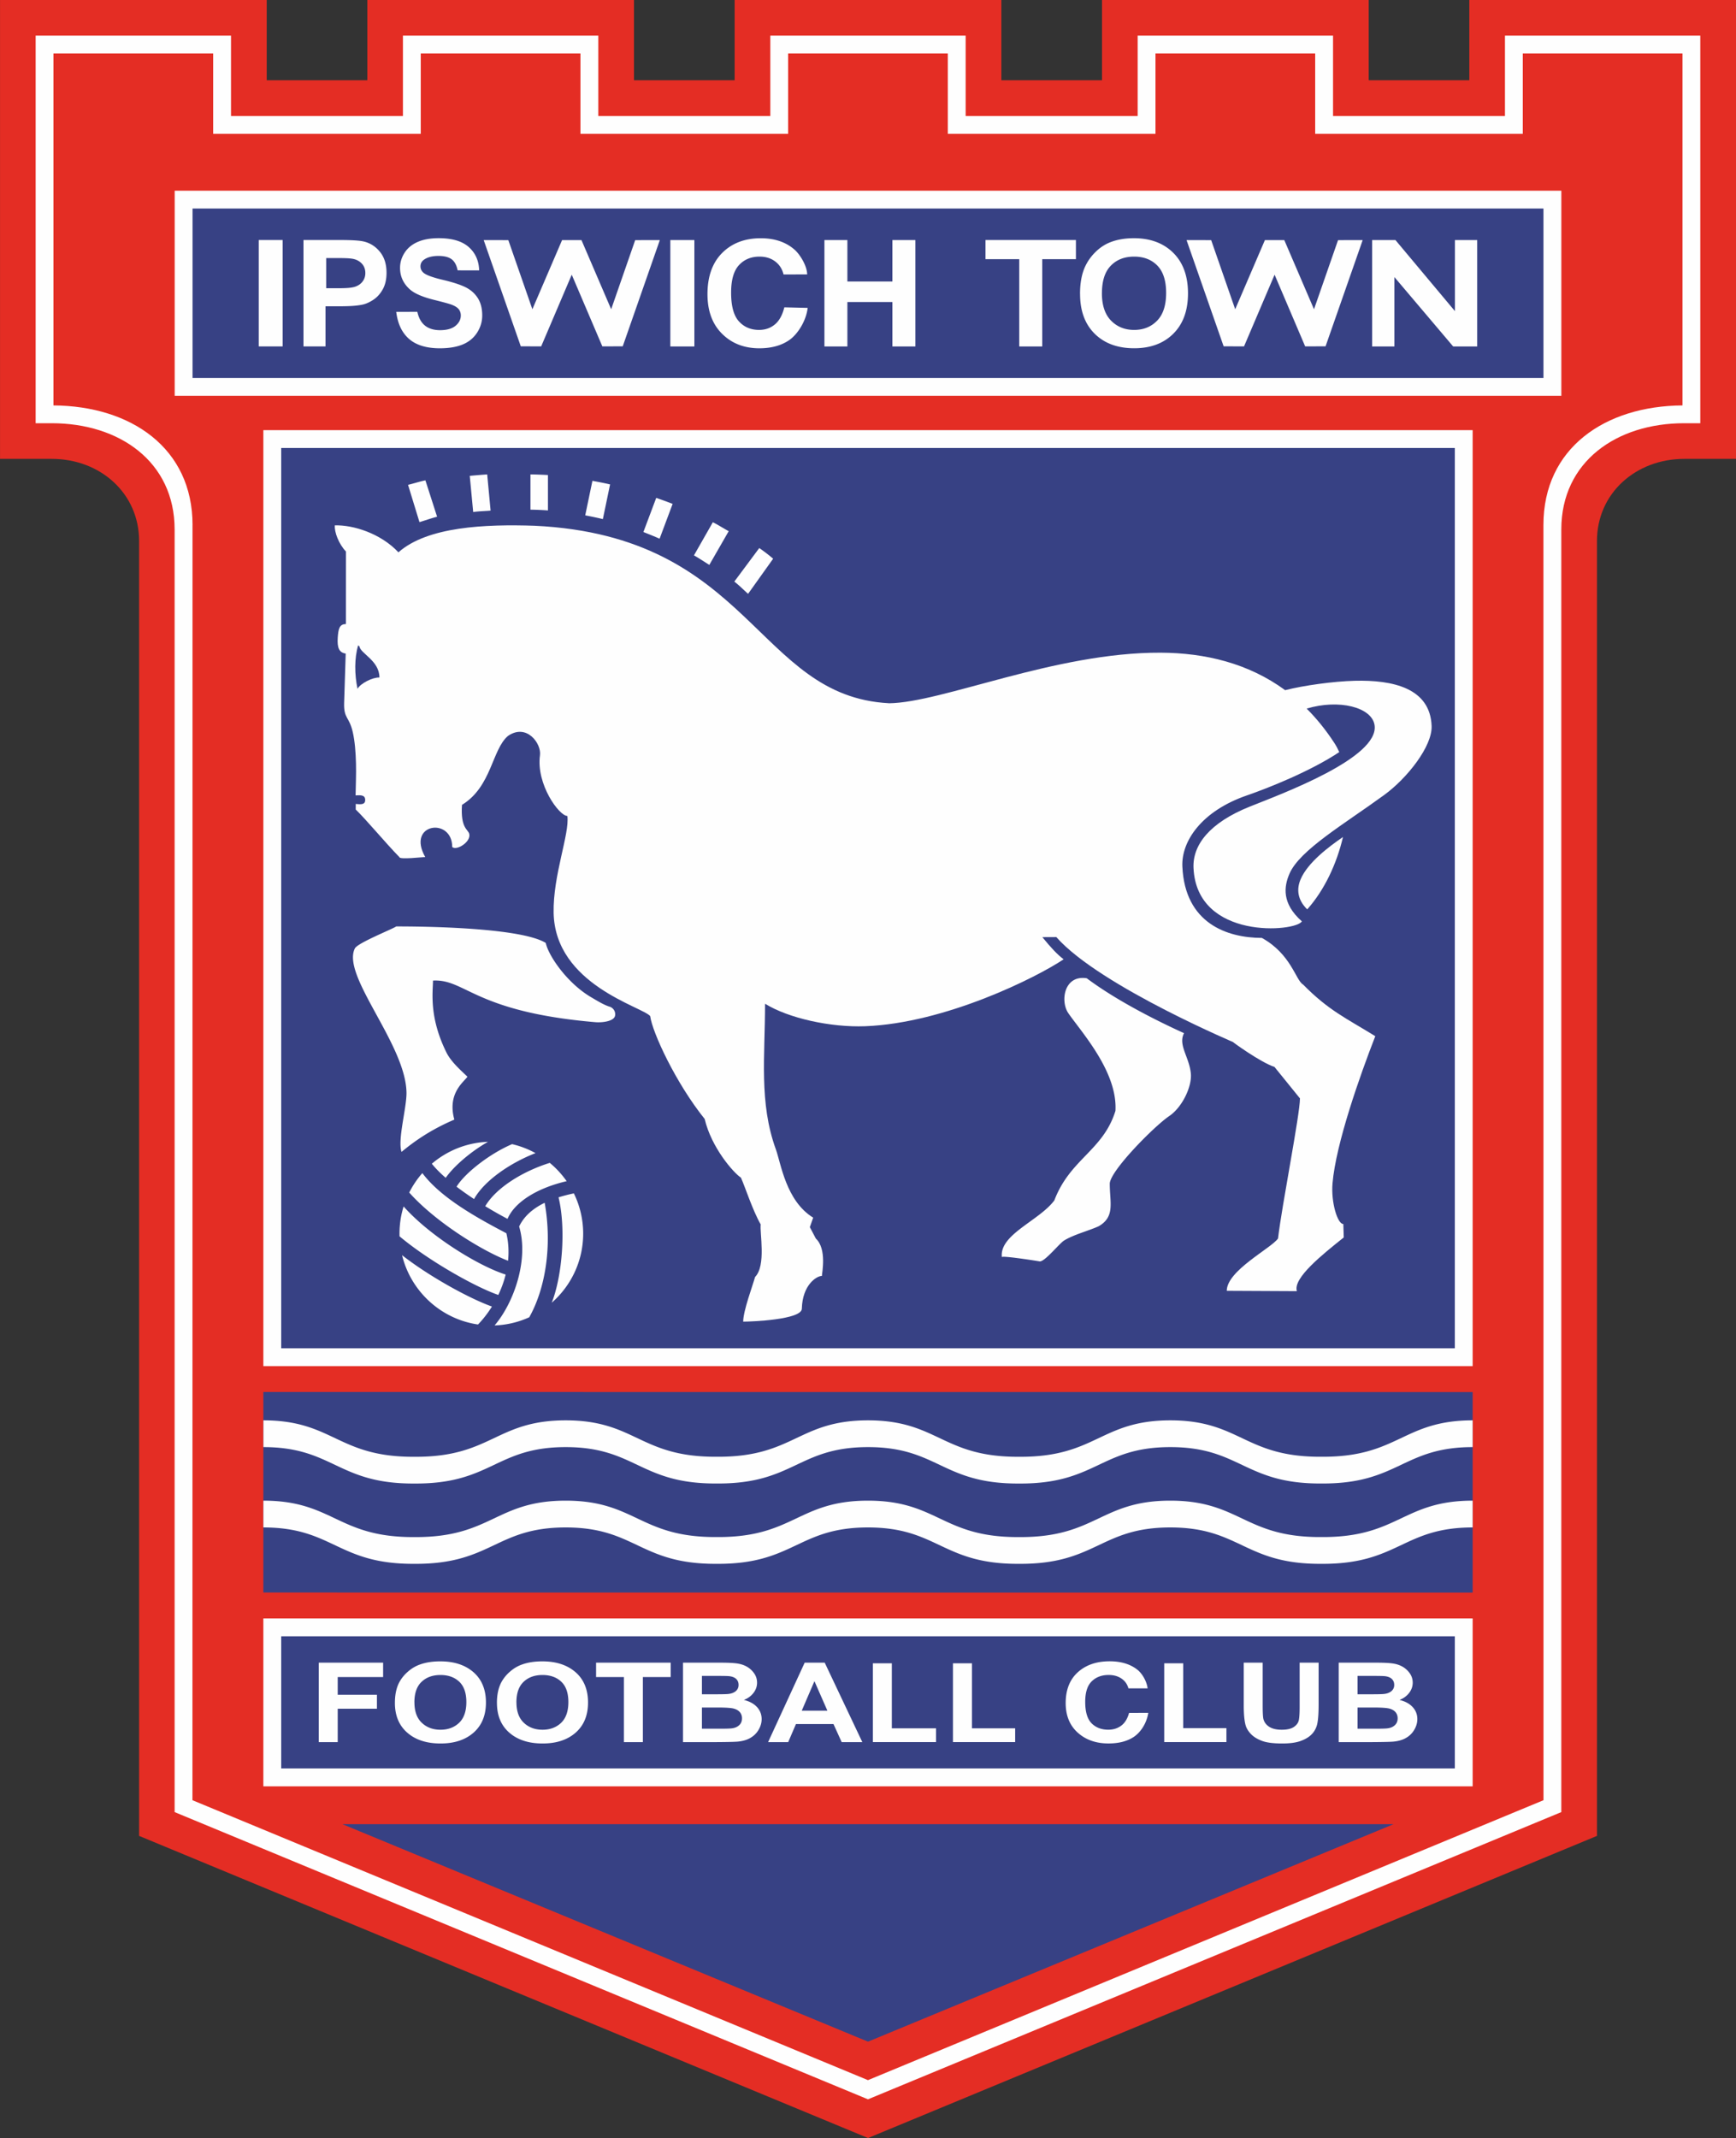 <svg xmlns="http://www.w3.org/2000/svg" xml:space="preserve" width="116.013" height="142.837" style="shape-rendering:geometricPrecision;text-rendering:geometricPrecision;image-rendering:optimizeQuality;fill-rule:evenodd;clip-rule:evenodd" viewBox="0 0 540.62 665.62"><rect x="0" y="0" width="540.62" height="665.62" fill="#333333" stroke="none"/><defs><style>.fil1{fill:#fefefe}.fil2{fill:#374184}</style></defs><g id="__xfffd__xfffd__xfffd__xfffd__x0020_1"><g id="ipswich-town-fc-seeklogo.eps"><path d="M311.84 0v24.99h31.35V0h83.05v24.99h31.33V0h83.05v142.86H524.5c-14.97 0-27.18 10.61-27.18 25.6v403.1l-227 94.06-227-94.06v-403.1c0-14.99-12.21-25.6-27.18-25.6H.01V0h83.05v24.99h31.33V0h83.04v24.99h31.35V0h83.06z" style="fill:#e42d24"/><path class="fil1" d="M59.96 163.44c0-23.97-19.2-37.06-43.31-37.22V16.64h49.73v25.02h64.65V16.64h49.73v25.02h64.68V16.64h49.72v25.02h64.68V16.64h49.73v25.02h64.65V16.64h49.73v109.58c-24.1.16-43.3 13.25-43.3 37.22l.02 397.01L270.3 647.6 59.93 560.45l.02-397.01zM239.89 11.09v25.02h-53.57V11.09h-60.84v25.02H71.94V11.09H11.1v120.67h5.01c21.07 0 38.25 11.96 38.27 33.06v399.33l215.92 89.42 215.92-89.42V164.82c.01-21.1 17.2-33.06 38.27-33.06h5.01V11.09h-60.83v25.02h-53.54V11.09h-60.84v25.02h-53.57V11.09h-60.84z"/><path class="fil1" d="M82.01 425.3V133.91h376.6V425.3H82.01z"/><path class="fil2" d="M87.57 419.75V139.46h365.49v280.29H87.57z"/><path class="fil1" d="M54.4 123.22V59.37h431.83v63.85H54.4z"/><path class="fil2" d="M480.66 117.67V64.92H59.96v52.75h420.7zM82.01 433.36c125.55 0 251.03.03 376.6.03v62.43c-125.56 0-251.04-.03-376.6-.03v-62.43z"/><path class="fil1" d="M82.01 503.86h376.6v52.27H82.01z"/><path class="fil2" d="M87.57 509.42v41.14h365.49v-41.13l-365.49-.01z"/><path class="fil1" d="M276.78 218.93c-41.32-2.21-42.75-52.04-110.29-55.25-15.43-.52-33.36.26-42.41 8.27-5.54-5.92-14.15-8.57-19.81-8.39-.17 2.1 1.22 5.79 3.47 8.15l-.01 22.58c-2-.02-2.37 1.48-2.55 4.2-.21 3.1.39 4.69 2.48 4.98l-.49 15.31c-.16 5.05 1.57 4.2 2.7 9.19.64 2.84.9 6.19.99 9.69.09 3.5-.07 6.53-.12 9.97 1.74-.13 3.11-.11 2.98 1.63-.09 1.12-1.06 1.25-2.93 1.02-.01.43-.01 1.32-.01 1.74 3.26 3.14 9.23 10.35 13.59 14.81 0 .86 7.2-.01 8.06-.01-5.98-10.51 8.4-12.51 8.4-3.13 1.25 1.25 5.87-1.52 5.31-4.04-.32-1.48-2.76-1.69-2.27-9.07 9.29-5.71 9.29-17.21 14.34-21.48 5.83-3.99 10.44 2.42 9.95 6.03-1.24 9.02 5.97 18.9 8.53 18.9.73 5.58-4.51 18.45-4.28 30.17.46 22.39 27.71 29.24 30.07 32.14.67 5.07 7.95 20.8 16.97 32.03 2.09 8.9 8.96 16.75 11.29 18.26 1.32 2.93 3.63 10.17 6.16 14.57-.36 2.5 1.76 12.81-1.76 16.36-.73 2.7-3.67 10.44-3.7 13.9 2.57 0 18.27-.61 18.27-4.04.18-7.33 4.53-10.19 6.25-10.19 0-.86 1.6-8.37-1.88-11.62l-1.88-3.57 1.04-2.95c-8.49-5.22-10.04-16.92-11.62-21.26-5.29-14.54-3.37-29.03-3.37-45.34 7.29 4.51 20.4 7.41 31.2 7 24.89-.95 53.3-15.14 61.79-20.84-2-1.49-3.98-3.64-6.63-6.89l4.35-.02c13.7 15.57 58.62 34.15 55.07 32.71-.27-.11 8.41 6.23 12.87 7.72l7.93 9.79c0 5.01-5.59 33.08-6.83 43.62-2.09 3.02-15.96 9.99-15.96 16.28l21.83.11c-1.29-4.08 8.01-11.45 14.6-16.72l-.13-4.17c-1.82 0-3.87-6.75-3.37-12.66 1.05-12.4 8.57-33.67 13.32-45.83-9.14-5.64-14.51-7.98-22.49-16.08-2.32-1.32-3.68-9.44-12.83-14.51-10.88-.03-23.96-4.55-24.76-22.22-.36-7.85 5.95-17.27 20.11-22.15 6.76-2.33 19.87-7.56 28.75-13.48-.45-1.01-.95-1.95-1.53-2.84-2.65-4.07-5.54-7.62-8.62-10.7 10.04-3.03 20.32-.45 21.15 5.17 1.48 10.15-28.8 21.32-38.79 25.31-12.64 5.05-17.92 12.01-17.6 19.13 1.03 22.59 31.99 19.9 33.74 16.62-6.31-5.6-5.59-10.82-3.85-14.84 3.19-7.38 17.14-15.49 29.52-24.52 7.14-5.21 14.98-15.13 14.74-21.46-.44-11.85-12.16-14.37-23.95-14.07-6.63.17-15.82 1.43-21.66 2.92-11.45-8.38-24.91-11.61-38.78-11.67-32.87-.15-68.12 15.62-84.69 15.75z"/><path class="fil1" d="M407.09 283.11c5.39-6.04 9.19-14.21 11.14-22.53-4.26 2.91-11 7.93-13.22 13.22-1.28 3.06-.96 6.34 2.08 9.31z"/><path class="fil2" d="M111.54 200.9c-1.19 3.93-1.15 9.09-.2 13.55.93-1.72 4.75-3.62 6.82-3.53 0-5.27-5.92-7.44-6.23-9.69l-.39-.32z"/><path class="fil1" d="M312.02 391.39c-.19-.56 9.58.95 11.81 1.32 1.61 0 5.94-5.43 7.49-6.47 2.98-1.86 7.44-2.97 10.79-4.46 5.21-2.98 3.49-7.33 3.49-13.29.12-4.01 13.85-17.88 18.5-21.02 4.09-2.76 7.13-9.22 6.75-13.25-.49-5.17-4.04-8.88-2.12-12.57-8-3.63-20.78-9.97-30.3-17.09-7.07-1.12-8.31 7.16-5.72 10.89 4.11 5.94 15.35 18.23 14.66 30.38-3.83 12.39-14.13 14.96-19.03 27.88-4.75 6.36-17.18 10.63-16.34 17.67zM125.04 358.61c3.98-3.27 8.94-6.83 16.45-10.05-2.31-8.33 3.18-11.87 4.07-13.36-2.13-2.06-5.1-4.63-6.55-7.57-5.51-11.15-4.17-18.93-4.17-22.35 10.2-.55 12.87 9.72 50.57 12.95 2.09.18 5.79-.25 6.13-2.01.15-.74-.03-2.04-1.45-2.74-1.91-.53-4.1-1.91-5.95-2.99-7.46-4.35-13.33-12.89-14.18-16.93-6.72-4.15-30.58-5.14-46.56-5.14-1.3.89-12.03 5.13-12.89 6.85-4.25 8.51 15.87 29.81 16.08 44.9.07 4.67-2.81 14.65-1.55 18.43zM240.77 173.94c-1.27-1.09-2.71-2.2-4.32-3.32l-7.77 10.44c1.52 1.18 3 2.67 4.28 3.82l7.81-10.94zM226.93 165.37c-1.56-.83-3.27-1.97-4.94-2.78l-5.88 10.31c1.63.92 3.28 2.02 4.78 2.97l6.04-10.5zM209.48 156.87c-1.69-.65-3.4-1.27-5.12-1.87l-4 10.64a121 121 0 0 1 5.05 2.07l4.06-10.84zM189.99 150.81c-1.79-.42-3.74-.79-5.5-1.11l-2.24 10.74c1.79.34 3.73.74 5.49 1.17l2.25-10.8zM170.64 147.89c-1.76-.1-3.58-.17-5.45-.2v10.98c1.86.03 3.67.11 5.45.24v-11.02zM151.71 147.7c-1.79.12-3.6.27-5.42.45l1.07 11.26c1.83-.28 3.64-.27 5.42-.45l-1.06-11.26zM132.48 149.55c-1.78.35-3.64.98-5.41 1.39l3.56 11.61c1.78-.53 3.76-1.24 5.49-1.68l-3.64-11.32z"/><path class="fil2" d="m270.31 635.62-163.67-67.71h327.34l-163.67 67.71z"/><path class="fil1" d="M80.58 107.85V74.72h7.45v33.13h-7.45zm13.93 0V74.72h11.07c4.23 0 6.55.17 7.84.5 1.97.5 3.62 1.58 4.95 3.25 1.33 1.66 2 3.81 2 6.45 0 2.04-.39 3.74-1.16 5.13-.76 1.38-1.74 2.47-2.92 3.26-1.19.79-2.38 1.34-3.61 1.57-1.66.32-3.63.47-6.78.47h-4.53v12.5H94.5zm7.07-27.52v9.4h3.92c2.82 0 4.28-.17 5.23-.52.95-.35 1.69-.89 2.23-1.63.54-.74.81-1.6.81-2.57 0-1.21-.38-2.2-1.13-2.98-.76-.79-1.72-1.27-2.88-1.47-.86-.15-2.14-.22-4.72-.22h-3.46zm21.79 16.75 6.59-.01c.42 1.88 1.17 3.26 2.25 4.18 1.19 1.02 2.8 1.54 4.82 1.54 2.14 0 3.76-.46 4.84-1.37 1.09-.91 1.63-1.98 1.63-3.2 0-.78-.23-1.45-.68-2-.46-.55-1.25-1.03-2.39-1.44-.78-.27-2.55-.75-5.32-1.44-3.56-.89-6.07-1.98-7.5-3.27-2.02-1.82-3.03-4.04-3.03-6.67 0-1.69.48-3.26 1.43-4.74.96-1.47 2.32-2.59 4.11-3.36 1.79-.77 3.95-1.15 6.48-1.15 4.14 0 7.25.91 9.33 2.73 2.09 1.83 3.19 4.26 3.29 7.3l-6.71-.01c-.3-1.54-.9-2.68-1.77-3.38-.94-.75-2.34-1.11-4.21-1.11-1.93 0-3.45.4-4.54 1.2-.7.51-1.05 1.2-1.05 2.05 0 .79.33 1.46.98 2.02.84.7 2.87 1.45 6.12 2.21 3.23.77 5.62 1.57 7.18 2.39 1.55.82 2.76 1.94 3.64 3.36.87 1.42 1.31 3.19 1.31 5.28 0 1.9-.52 3.68-1.57 5.33s-2.53 2.89-4.45 3.7c-1.91.8-4.3 1.21-7.17 1.21-4.16 0-7.36-.97-9.59-2.91-2.23-1.94-3.56-4.76-4-8.46zm85.38 10.78V74.73h7.49v33.13h-7.49zm35.51-12.18 7.26.17c-.48 4.14-3.15 8.19-5.63 9.95-2.47 1.75-5.61 2.63-9.42 2.63-4.7 0-8.57-1.5-11.6-4.51-3.03-3-4.55-7.11-4.55-12.33 0-5.51 1.53-9.79 4.57-12.84 3.05-3.05 7.06-4.58 12.02-4.58 4.33 0 7.86 1.2 10.56 3.59 1.61 1.42 3.86 4.95 3.89 7.67l-7.35.02c-.42-1.72-1.3-3.08-2.63-4.07-1.33-1-2.95-1.49-4.85-1.49-2.62 0-4.76.88-6.39 2.64-1.64 1.76-2.46 4.61-2.46 8.57 0 4.19.81 7.17 2.42 8.94 1.61 1.78 3.71 2.67 6.29 2.67 1.9 0 3.54-.56 4.91-1.7 1.37-1.13 2.35-2.9 2.95-5.33zm12.48 12.18V74.73h7.15v12.91h14.02V74.73h7.16v33.13h-7.16V94.02h-14.02v13.84h-7.15zm60.67 0V80.69H306.9v-5.97h28.16v5.97h-10.49v27.17h-7.15zm25.74-16.59c0 3.75.95 6.6 2.83 8.53 1.9 1.94 4.29 2.91 7.21 2.91 2.91 0 5.29-.96 7.16-2.88s2.8-4.8 2.8-8.64c0-3.8-.91-6.63-2.73-8.5-1.81-1.86-4.23-2.8-7.23-2.8-3.01 0-5.44.94-7.27 2.83-1.84 1.89-2.76 4.74-2.76 8.55zm-6.81.23c0-3.37.52-6.21 1.58-8.5.79-1.69 1.86-3.2 3.23-4.54 1.36-1.34 2.86-2.34 4.48-2.99 2.16-.87 4.65-1.31 7.47-1.31 5.11 0 9.19 1.51 12.26 4.54 3.06 3.03 4.6 7.24 4.6 12.63 0 5.35-1.52 9.52-4.56 12.55-3.04 3.03-7.11 4.54-12.2 4.54-5.15 0-9.25-1.51-12.29-4.51-3.04-3-4.56-7.14-4.56-12.42zm90.96 16.36V74.73h7.26l18.53 22.13V74.73h6.93v33.13h-7.48l-18.3-21.6v21.6h-6.94zm-30.34-22.25-.03-.11-.04.11-9.48 22.23-6.35-.02-11.55-33.07 7.67.01 7.48 21.52 9.25-21.53h6.04l9.25 21.53 7.49-21.52 7.67-.01-11.56 33.07-6.35.02-9.48-22.23zm-218.89 0-.03-.11-.03.11-9.48 22.23-6.35-.02-11.55-33.07 7.67.01 7.49 21.52 9.25-21.53h6.04l9.25 21.53 7.48-21.52 7.67-.01-11.55 33.07-6.35.02-9.49-22.23zM99.27 542.36v-24.73h20.04v4.48h-14.14v5.5h12.21v4.36h-12.21v10.39h-5.9zm23.71-12.21c0-2.51.44-4.63 1.33-6.35.67-1.25 1.57-2.38 2.73-3.38 1.15-1.01 2.41-1.75 3.78-2.23 1.82-.65 3.92-.97 6.3-.97 4.31 0 7.75 1.13 10.34 3.39 2.58 2.26 3.87 5.4 3.87 9.43 0 3.99-1.28 7.11-3.85 9.37-2.56 2.26-5.99 3.38-10.28 3.38-4.35 0-7.81-1.12-10.37-3.37-2.57-2.24-3.85-5.33-3.85-9.27zm6.08-.17c0 2.8.77 4.92 2.29 6.36 1.53 1.45 3.47 2.17 5.83 2.17 2.35 0 4.28-.72 5.79-2.15 1.5-1.44 2.26-3.59 2.26-6.46 0-2.83-.74-4.94-2.21-6.34-1.47-1.39-3.42-2.09-5.85-2.09-2.44 0-4.4.71-5.88 2.12-1.49 1.41-2.24 3.53-2.24 6.39zm25.69.17c0-2.51.45-4.63 1.34-6.35.67-1.25 1.57-2.38 2.73-3.38 1.15-1.01 2.41-1.75 3.78-2.23 1.82-.65 3.92-.97 6.3-.97 4.31 0 7.76 1.13 10.35 3.39 2.58 2.26 3.87 5.4 3.87 9.43 0 3.99-1.28 7.11-3.85 9.37-2.56 2.26-5.99 3.38-10.29 3.38-4.35 0-7.8-1.12-10.37-3.37-2.57-2.24-3.85-5.33-3.85-9.27zm6.08-.17c0 2.8.77 4.92 2.3 6.36 1.53 1.45 3.47 2.17 5.82 2.17s4.28-.72 5.79-2.15c1.5-1.44 2.26-3.59 2.26-6.46 0-2.83-.73-4.94-2.21-6.34-1.46-1.39-3.42-2.09-5.85-2.09-2.44 0-4.4.71-5.88 2.12-1.49 1.41-2.24 3.53-2.24 6.39zm33.47 12.38v-20.25h-8.67v-4.48h23.23v4.48h-8.66v20.25h-5.9zm18.39-24.73h11.69c2.31 0 4.04.08 5.18.25 1.13.16 2.16.5 3.05 1.01.9.52 1.65 1.21 2.25 2.07.6.86.9 1.82.9 2.9 0 1.16-.37 2.22-1.11 3.18-.74.97-1.74 1.7-3 2.19 1.78.43 3.15 1.19 4.11 2.24.95 1.05 1.43 2.3 1.43 3.73 0 1.12-.31 2.22-.93 3.28-.61 1.07-1.46 1.91-2.53 2.54-1.07.64-2.39 1.03-3.96 1.18-.98.09-3.36.14-7.12.16h-9.95v-24.73zm5.9 4.12v5.72h3.87c2.3 0 3.73-.03 4.29-.09 1.01-.1 1.8-.4 2.38-.89.58-.49.87-1.13.87-1.93 0-.77-.25-1.39-.75-1.87-.5-.47-1.24-.76-2.22-.86-.59-.06-2.27-.08-5.05-.08h-3.39zm0 9.83v6.61h5.46c2.13 0 3.47-.04 4.05-.14.88-.14 1.59-.46 2.14-1 .55-.52.83-1.21.83-2.09 0-.74-.21-1.37-.64-1.89-.43-.51-1.04-.89-1.85-1.12-.8-.24-2.55-.36-5.23-.36h-4.77zm49.94 10.78h-6.42l-2.55-5.62h-11.69l-2.41 5.62h-6.26l11.39-24.73h6.24l11.71 24.73zm-10.87-9.79-4.03-9.18-3.95 9.18h7.97zm14.16 9.79v-24.53h5.91v20.24h13.77v4.28h-19.67zm24.95 0v-24.53h5.91v20.24h13.46v4.28h-19.37zm54.85-9.09 5.98-.02c-.57 3.54-2.6 6.26-4.64 7.57-2.04 1.31-4.63 1.96-7.77 1.96-3.88 0-7.07-1.12-9.57-3.37-2.49-2.24-3.75-5.31-3.75-9.2 0-4.12 1.26-7.31 3.77-9.59 2.52-2.28 5.82-3.42 9.92-3.42 3.57 0 6.48.89 8.71 2.68 1.32 1.07 2.81 3.37 3.12 5.75l-5.98-.01c-.35-1.28-1.07-2.3-2.16-3.04-1.1-.75-2.43-1.12-4-1.12-2.16 0-3.93.66-5.27 1.98-1.35 1.31-2.03 3.45-2.03 6.39 0 3.13.67 5.35 1.99 6.68 1.33 1.33 3.06 1.99 5.19 1.99 1.57 0 2.91-.42 4.05-1.27 1.12-.84 1.94-2.16 2.43-3.97zm10.94 9.09v-24.53h5.91v20.18h13.46v4.34h-19.37zm24.75-24.73h5.91v13.39c0 2.12.08 3.5.22 4.13.26 1.01.86 1.83 1.81 2.44.95.61 2.25.92 3.9.92 1.67 0 2.94-.29 3.79-.87.85-.58 1.36-1.29 1.54-2.13.17-.84.25-2.24.25-4.2v-13.68h5.91v12.99c0 2.97-.17 5.07-.48 6.3-.32 1.22-.91 2.26-1.77 3.1-.86.85-2 1.51-3.44 2.02-1.43.5-3.31.75-5.62.75-2.79 0-4.91-.27-6.35-.82-1.44-.54-2.58-1.25-3.42-2.12-.84-.88-1.39-1.79-1.66-2.75-.39-1.41-.58-3.51-.58-6.27v-13.19zm29.56 0h11.69c2.31 0 4.04.08 5.18.25 1.14.16 2.15.5 3.05 1.01.9.52 1.65 1.21 2.25 2.07.6.86.9 1.82.9 2.9 0 1.16-.37 2.22-1.11 3.18-.74.97-1.74 1.7-3 2.19 1.78.43 3.15 1.19 4.11 2.24.96 1.05 1.44 2.3 1.44 3.73 0 1.12-.31 2.22-.93 3.28-.61 1.07-1.46 1.91-2.53 2.54-1.07.64-2.39 1.03-3.96 1.18-.98.09-3.36.14-7.12.16h-9.95v-24.73zm5.9 4.12v5.72h3.87c2.31 0 3.73-.03 4.29-.09 1.01-.1 1.8-.4 2.38-.89.58-.49.87-1.13.87-1.93 0-.77-.25-1.39-.75-1.87-.5-.47-1.24-.76-2.22-.86-.58-.06-2.26-.08-5.05-.08h-3.39zm0 9.83v6.61h5.47c2.12 0 3.47-.04 4.04-.14.88-.14 1.59-.46 2.14-1 .55-.52.83-1.21.83-2.09 0-.74-.21-1.37-.63-1.89-.43-.51-1.04-.89-1.85-1.12-.8-.24-2.55-.36-5.23-.36h-4.77zM151.97 355.48c-6.65.24-12.74 2.77-17.49 6.82 1.16 1.45 2.64 2.93 4.32 4.39 2.49-3.58 7.81-8.19 13.17-11.21zm-20.45 9.74c-1.6 1.83-2.98 3.86-4.08 6.05 7.98 8.97 22.35 17.99 30.78 21.24.28-2.8.15-5.69-.53-8.57-9.8-5.13-20.53-11.2-26.16-18.72zm-5.83 10.38c-.83 2.68-1.28 5.52-1.28 8.46 0 .28.01.55.01.83 8.62 7.29 23.23 15.64 30.76 18.26.95-1.99 1.74-4.12 2.29-6.35-8.13-2.53-23.4-11.76-31.78-21.2zm-.48 15.18c2.72 11.22 12.08 19.89 23.65 21.57 1.52-1.56 3.01-3.45 4.34-5.59-7.03-2.5-19.5-9.35-27.98-15.98zm28.81 21.86c3.84-.13 7.49-1.03 10.8-2.54 4.92-8.73 7.24-21.96 4.8-35.64-3.79 1.84-6.47 4.27-7.95 7.38 3.08 10.35-1.66 23.82-7.65 30.8zm17.79-7.06c6-5.25 9.8-12.95 9.8-21.52 0-4.49-1.05-8.74-2.9-12.53-1.7.35-3.3.77-4.77 1.23 2.31 9.44 1.23 24.3-2.12 32.82zm4.65-37.86a29.245 29.245 0 0 0-5.25-5.69c-8.34 2.6-16.68 7.7-20.1 13.49 2.57 1.57 4.99 2.92 6.94 3.94 2.21-5.16 9.08-9.56 18.42-11.73zm-9.69-8.72c-2.26-1.25-4.72-2.2-7.3-2.8-6.9 2.95-14.66 8.95-17.29 13.25 1.76 1.34 3.61 2.63 5.45 3.85 3.1-5.61 11.1-11.2 19.14-14.3zM458.61 475.53c-21.79 0-23.12 11.48-47.09 11.33-23.97.15-25.28-11.33-47.07-11.33s-23.1 11.48-47.07 11.33c-23.97.15-25.28-11.33-47.08-11.33-21.8 0-23.11 11.48-47.07 11.33-23.97.15-25.28-11.33-47.07-11.33s-23.1 11.48-47.07 11.33c-23.97.15-25.28-11.33-47.07-11.33v-8.34c21.79 0 23.1 11.49 47.07 11.34 23.97.15 25.28-11.34 47.07-11.34s23.1 11.49 47.07 11.33c23.96.16 25.27-11.33 47.07-11.33s23.11 11.49 47.08 11.34c23.97.15 25.28-11.34 47.07-11.34s23.1 11.49 47.07 11.33c23.97.16 25.29-11.33 47.09-11.33v8.34zm0-33.34c-21.79 0-23.1 11.49-47.07 11.33-23.97.16-25.28-11.33-47.07-11.33s-23.1 11.49-47.07 11.34c-23.97.15-25.28-11.34-47.08-11.34-21.8 0-23.11 11.49-47.08 11.33-23.97.16-25.28-11.33-47.07-11.33s-23.1 11.49-47.07 11.34c-23.97.15-25.28-11.34-47.07-11.34v8.33c21.79 0 23.1 11.49 47.07 11.34 23.97.15 25.28-11.34 47.07-11.34s23.1 11.49 47.07 11.33c23.97.16 25.28-11.33 47.08-11.33 21.8 0 23.11 11.49 47.08 11.34 23.97.15 25.28-11.34 47.07-11.34s23.1 11.49 47.07 11.33c23.97.16 25.28-11.33 47.07-11.33v-8.33z"/></g></g></svg>
